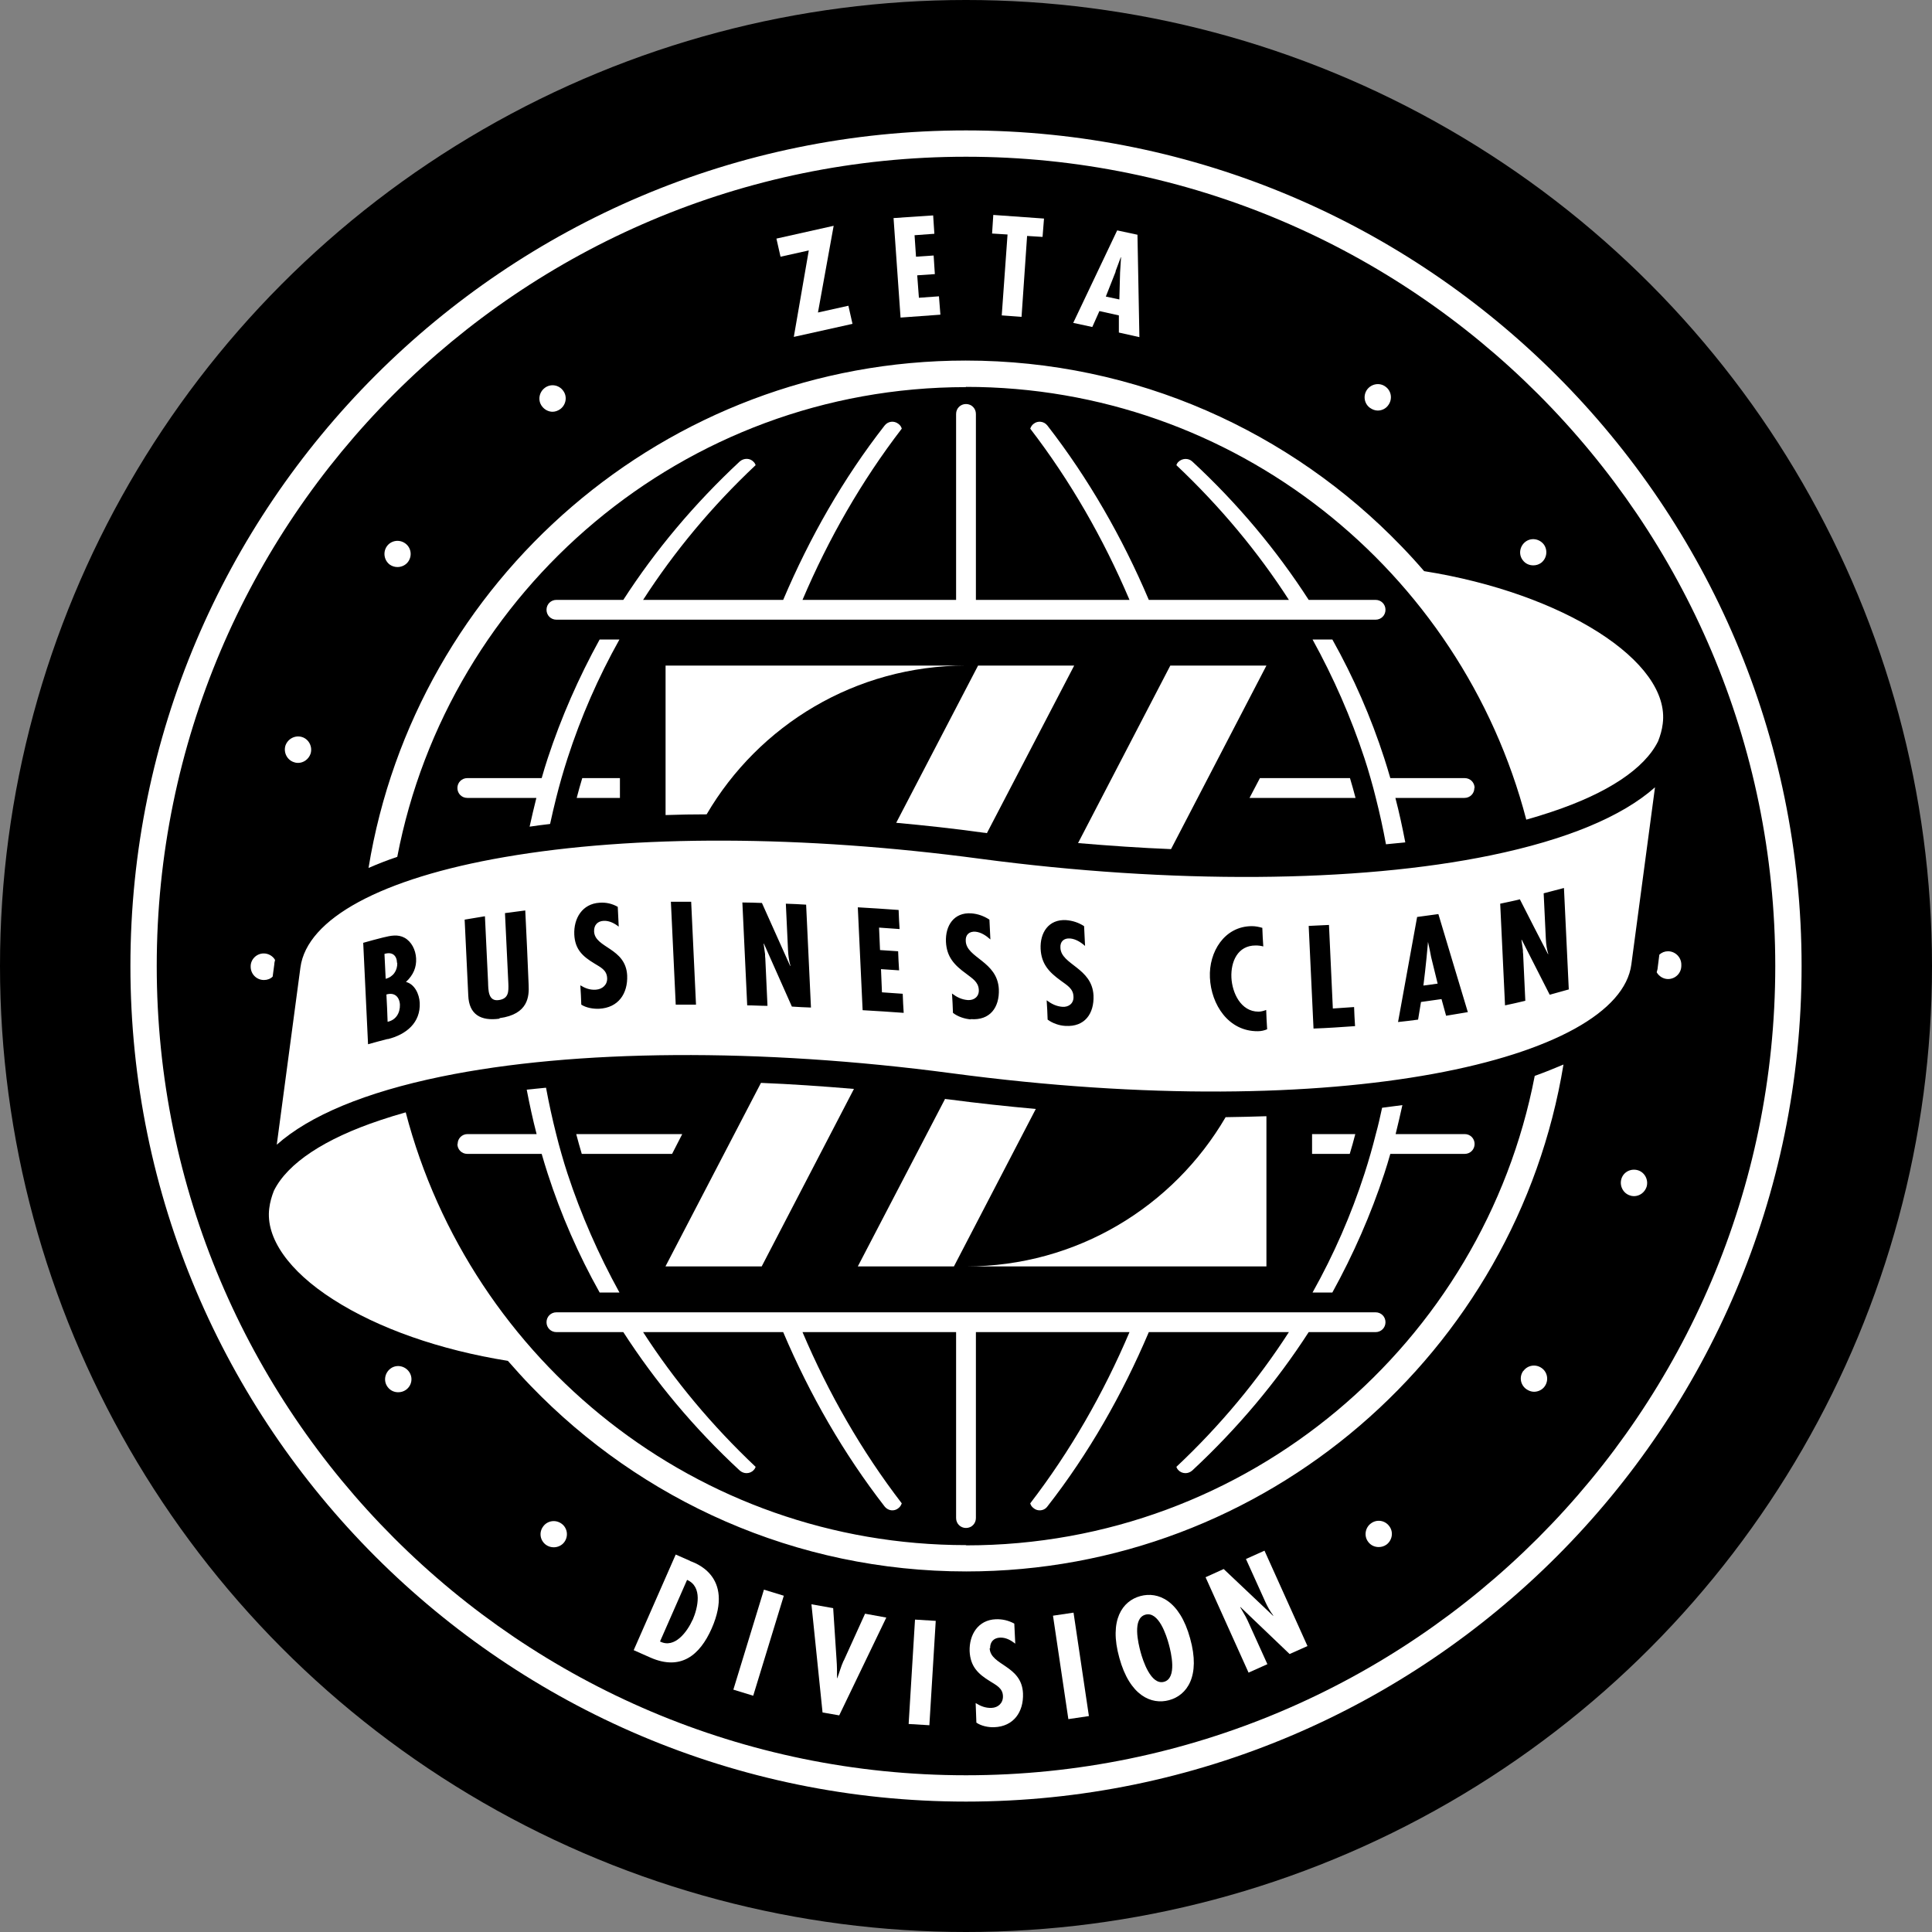 <svg id="_レイヤー_2" xmlns="http://www.w3.org/2000/svg" viewBox="0 0 80 80"><rect x="0" y="0" width="80" height="80" fill="#808080" stroke="none"/><defs><style>.cls-1{fill:#fff;}</style></defs><g id="obj"><circle cx="40" cy="40" r="40"/><path class="cls-1" d="M12.17,31.56c.05.02.11.03.17.03.23,0,.44-.15.52-.38.09-.29-.07-.6-.35-.69-.29-.09-.59.07-.69.35-.09.29.07.6.35.69Z"/><path class="cls-1" d="M22.78,34.11c.08-.36.16-.72.25-1.07.07-.27.14-.55.22-.82.08-.27.16-.55.25-.82.55-1.7,1.27-3.35,2.15-4.92h-.82c-.87,1.58-1.59,3.22-2.15,4.92-.09.27-.17.54-.25.82h-3.08c-.23,0-.41.18-.41.41s.18.41.41.41h2.86c-.1.39-.19.79-.28,1.19.28-.04.56-.08.84-.11Z"/><path class="cls-1" d="M52.44,27.56h-3.98l-3.82,7.35c1.3.11,2.59.2,3.85.25l3.95-7.6Z"/><path class="cls-1" d="M25.66,32.22h-1.55c-.08.27-.16.54-.23.82h1.79v-.82Z"/><path class="cls-1" d="M55.9,32.22h-3.73l-.43.82h4.39c-.07-.27-.15-.55-.23-.82Z"/><path class="cls-1" d="M16.17,56.67c-.24.18-.3.52-.12.76.11.15.27.22.44.22.11,0,.22-.03.32-.1.25-.18.3-.52.12-.76-.18-.24-.52-.3-.76-.12Z"/><path class="cls-1" d="M11.36,39.91c0-.05.02-.11.03-.16-.09-.16-.27-.27-.47-.27-.3,0-.55.25-.54.55,0,.3.24.55.55.55.14,0,.27-.05.36-.14l.07-.52Z"/><path class="cls-1" d="M22.49,63.21c-.18.24-.13.58.12.76.1.07.21.1.32.1.17,0,.34-.08.44-.22.18-.25.12-.59-.12-.76-.25-.18-.59-.12-.76.12Z"/><path class="cls-1" d="M40.59,35.56c-7.33-.98-14.32-1-19.7-.07-5.1.88-8.18,2.55-8.45,4.57l-.98,7.34c1.36-1.21,3.66-2.17,6.81-2.82,5.53-1.14,13.23-1.19,21.13-.14,16.19,2.16,27.63-.59,28.15-4.5l.98-7.34c-1.36,1.21-3.66,2.17-6.81,2.82-5.53,1.14-13.23,1.19-21.13.14ZM16.06,43.02c-.27.07-.54.14-.82.22-.07-1.4-.13-2.8-.2-4.2.27-.08.55-.15.82-.22.33-.08.61-.14.89.01.29.16.46.5.48.85.02.37-.11.69-.42.98.36.09.55.5.57.86.04.83-.56,1.32-1.33,1.51ZM20.69,42.18c-.78.11-1.27-.17-1.3-.96-.05-1.05-.1-2.09-.15-3.14.28-.05.56-.09.84-.14.04.91.09,1.82.13,2.73.01.32,0,.81.45.74.41-.06.4-.36.39-.68-.05-.97-.09-1.94-.14-2.92.28-.04.56-.07.84-.11.05,1.03.1,2.06.14,3.09.02.45,0,1.21-1.21,1.37ZM24.8,41.77c-.24.01-.53-.04-.73-.17-.01-.27-.02-.53-.04-.8.2.12.4.2.65.18.27-.02.48-.21.46-.49-.02-.33-.28-.44-.52-.59-.5-.3-.81-.59-.84-1.2-.03-.67.33-1.28,1.05-1.32.27-.02.52.04.75.17.01.27.03.54.04.82-.18-.14-.39-.25-.62-.24-.26.01-.41.18-.4.44.03.69,1.31.67,1.37,1.82.03.76-.37,1.34-1.16,1.38ZM27.98,41.59c-.07-1.42-.13-2.84-.2-4.25.28,0,.56,0,.84,0,.07,1.42.13,2.84.2,4.26-.28,0-.56,0-.84,0ZM32.79,41.68c-.39-.87-.77-1.74-1.16-2.61,0,0,0,0-.01.01.02.14.04.29.06.43,0,.06,0,.12.01.18.03.65.06,1.3.09,1.96-.28,0-.56-.02-.84-.02-.07-1.42-.13-2.84-.2-4.26.27,0,.54.01.81.02.39.87.78,1.74,1.17,2.61,0,0,0,0,.01-.01-.06-.21-.09-.43-.1-.65-.03-.64-.06-1.28-.09-1.92.28.01.56.02.84.04.07,1.42.13,2.84.2,4.26-.26-.01-.53-.02-.79-.04ZM35.72,41.84c-.07-1.42-.13-2.84-.2-4.27.56.03,1.13.07,1.69.11.01.26.02.53.04.79-.28-.02-.57-.04-.85-.06.01.31.03.62.04.93.25.02.5.03.75.05.01.26.02.53.04.79-.25-.02-.5-.03-.75-.05.01.32.03.64.04.96.29.02.57.04.86.06.01.26.02.53.04.79-.57-.04-1.13-.08-1.7-.11ZM40.19,42.21c-.24-.02-.53-.11-.73-.27-.01-.27-.02-.54-.04-.8.2.15.4.25.65.27.27.02.48-.15.46-.43-.02-.33-.28-.47-.52-.66-.5-.36-.81-.7-.84-1.32-.03-.67.33-1.23,1.05-1.18.27.02.52.11.75.26.01.27.03.55.04.82-.18-.16-.39-.3-.62-.32-.26-.02-.42.13-.4.39.03.7,1.31.83,1.37,1.99.03.76-.37,1.3-1.16,1.24ZM44.11,42.48c-.24-.01-.53-.11-.73-.26-.01-.27-.02-.54-.04-.8.2.15.4.25.65.27.27.02.48-.15.46-.43-.01-.33-.28-.47-.52-.65-.5-.36-.81-.7-.84-1.32-.03-.67.33-1.23,1.05-1.19.27.02.52.1.75.25.01.27.03.55.04.82-.18-.16-.39-.29-.62-.31-.26-.02-.42.13-.4.39.03.7,1.31.82,1.37,1.97.03.76-.37,1.31-1.16,1.26ZM52.08,42.7c-1.21.01-1.93-1.1-1.98-2.22-.05-1.06.6-2.13,1.74-2.13.15,0,.29.03.43.07.01.26.02.51.04.77-.11-.03-.21-.04-.32-.04-.74,0-1.03.67-1,1.33.03.63.39,1.41,1.12,1.41.11,0,.21-.03.32-.07.01.27.02.53.04.8-.12.05-.25.08-.38.08ZM54.39,42.59c-.07-1.42-.13-2.83-.2-4.25.28-.01.56-.03.84-.04.05,1.15.11,2.3.16,3.46.29-.02.59-.04.88-.06.01.26.02.52.04.79-.57.04-1.14.08-1.72.1ZM59.88,42.06c-.06-.23-.13-.46-.19-.69-.28.04-.57.08-.85.12-.04.24-.08.49-.12.73-.28.04-.56.07-.83.1.26-1.45.53-2.9.79-4.35.29-.04.59-.08.88-.12.41,1.36.81,2.71,1.22,4.06-.3.05-.6.1-.9.15ZM62.93,37.23c.39.77.78,1.53,1.17,2.28,0,0,0,0,.01-.01-.06-.19-.09-.4-.1-.62-.03-.63-.06-1.26-.09-1.89.28-.07.56-.15.84-.22.07,1.4.13,2.8.2,4.2-.26.07-.53.15-.79.22-.39-.76-.77-1.52-1.16-2.28,0,0,0,0-.01.01.02.14.04.28.06.42,0,.06,0,.11.01.17.03.64.06,1.29.09,1.93-.28.07-.56.13-.84.19-.07-1.4-.13-2.81-.2-4.21.27-.06.54-.11.81-.18Z"/><path class="cls-1" d="M41,68.25c-.01-.26.15-.43.41-.44.24-.01.45.11.63.25l-.04-.83c-.24-.13-.49-.19-.77-.18-.73.03-1.1.64-1.08,1.32.03.63.34.94.85,1.25.25.16.52.28.53.61.01.29-.2.48-.47.49-.25.01-.45-.07-.66-.2l.03.81c.2.14.5.2.74.19.8-.03,1.22-.63,1.19-1.4-.05-1.17-1.35-1.15-1.38-1.87Z"/><rect class="cls-1" x="36.02" y="68.82" width="4.33" height=".86" transform="translate(-33.26 103.15) rotate(-86.51)"/><path class="cls-1" d="M28.57,64.63l-.59-.26-1.74,3.96.7.31c1.24.54,2.03-.08,2.53-1.21.97-2.21-.75-2.73-.89-2.79ZM28.68,67.07c-.22.49-.74,1.21-1.35.9l1.12-2.55c.65.28.45,1.15.23,1.66Z"/><rect class="cls-1" x="29.24" y="67.6" width="4.33" height=".86" transform="translate(-42.83 78.15) rotate(-72.99)"/><polygon class="cls-1" points="33.49 10.37 32.87 13.95 35.3 13.41 35.13 12.66 33.87 12.94 34.52 9.35 32.15 9.88 32.32 10.63 33.49 10.37"/><polygon class="cls-1" points="41.48 13.06 42.3 13.12 42.53 9.77 43.17 9.81 43.23 9.05 41.13 8.9 41.08 9.67 41.72 9.71 41.48 13.06"/><path class="cls-1" d="M45.52,12.88l.81.18v.71s.85.19.85.19l-.08-4.24-.84-.18-1.82,3.83.79.17.29-.65ZM46.19,11.24l.22-.59h.01s-.04.63-.04.63l-.03,1.12-.56-.12.41-1.04Z"/><polygon class="cls-1" points="38.94 13.03 38.88 12.27 38.05 12.33 37.98 11.4 38.71 11.35 38.66 10.58 37.93 10.63 37.87 9.74 38.69 9.68 38.64 8.92 37 9.03 37.29 13.15 38.94 13.03"/><path class="cls-1" d="M57.05,17c.17,0,.34-.08.44-.23.18-.25.12-.59-.12-.76-.24-.18-.58-.12-.76.12-.18.25-.12.59.12.76.1.07.21.11.32.11Z"/><path class="cls-1" d="M63.49,23.41c.11,0,.22-.03.32-.1.24-.18.29-.52.12-.76-.18-.24-.52-.3-.76-.12-.24.18-.3.52-.12.76.11.15.27.22.44.22Z"/><path class="cls-1" d="M48.46,25.66h8.5c.23,0,.41-.18.41-.41s-.18-.41-.41-.41h-2.77c-1.33-2.06-2.94-3.99-4.82-5.73-.16-.15-.42-.14-.58.02-.04.04-.06.08-.08.13,1.81,1.71,3.37,3.58,4.66,5.58h-5.8c-1.1-2.59-2.5-5.03-4.2-7.22-.14-.18-.4-.21-.57-.07-.07.05-.11.12-.14.2,1.66,2.16,3.03,4.55,4.11,7.09h-6.36v-7.7c0-.23-.18-.41-.41-.41s-.41.18-.41.41v7.7h-6.36c1.08-2.54,2.45-4.93,4.11-7.09-.02-.08-.07-.15-.14-.2-.18-.14-.43-.11-.57.07-1.71,2.19-3.1,4.63-4.2,7.22h-5.8c1.29-2,2.85-3.88,4.66-5.58-.02-.05-.04-.09-.08-.13-.15-.17-.41-.17-.58-.02-1.88,1.75-3.49,3.67-4.82,5.73h-2.77c-.23,0-.41.18-.41.41s.18.41.41.41h25.42Z"/><rect class="cls-1" x="43.91" y="66.82" width=".86" height="4.33" transform="translate(-9.65 7.26) rotate(-8.45)"/><path class="cls-1" d="M40.87,34.49l3.61-6.93h-3.98l-3.39,6.51c1.2.11,2.4.24,3.62.41.05,0,.09.01.14.02Z"/><path class="cls-1" d="M61.06,32.63c0-.23-.18-.41-.41-.41h-3.08c-.08-.27-.16-.55-.25-.82-.55-1.7-1.27-3.35-2.15-4.92h-.82c.87,1.58,1.59,3.22,2.15,4.92.09.27.17.54.25.82.08.27.15.54.22.82.16.63.3,1.27.42,1.92.27-.03.54-.05.8-.08-.12-.62-.25-1.23-.41-1.84h2.86c.23,0,.41-.18.41-.41Z"/><path class="cls-1" d="M27.56,33.75c.56-.02,1.13-.03,1.7-.03,2.16-3.69,6.16-6.16,10.74-6.16h-12.44v6.19Z"/><path class="cls-1" d="M40,16.02c11.13,0,20.51,7.62,23.2,17.92.36-.1.71-.21,1.04-.32,2.32-.77,3.86-1.79,4.42-2.93.09-.23.16-.47.19-.72.34-2.58-4.13-5.41-9.88-6.32-.31-.36-.62-.7-.95-1.04-4.56-4.73-10.96-7.68-18.03-7.68-12.44,0-22.79,9.11-24.73,21.01.37-.16.77-.32,1.19-.46,2.12-11.06,11.87-19.45,23.54-19.45Z"/><path class="cls-1" d="M22.88,17.05c.11,0,.22-.04.32-.11.24-.18.3-.52.12-.76-.18-.25-.52-.3-.76-.12-.24.18-.3.52-.12.76.11.15.28.23.44.23Z"/><path class="cls-1" d="M16.46,23.48c.17,0,.34-.08.44-.22.18-.25.12-.59-.12-.76-.25-.18-.59-.12-.76.12-.17.24-.12.58.12.76.1.07.21.1.32.1Z"/><path class="cls-1" d="M34.93,68.77c-.11.24-.17.48-.26.72h-.01c0-.25,0-.5-.02-.76l-.14-2.14-.9-.16.46,4.48.69.12,1.95-4.05-.88-.16-.88,1.94Z"/><path class="cls-1" d="M16.44,39.87c-.01-.31-.2-.47-.52-.37.02.34.03.68.05,1.03.31-.08.49-.34.48-.66Z"/><path class="cls-1" d="M16,41.17c.02.38.04.76.05,1.14.34-.07.52-.36.51-.71-.02-.33-.23-.52-.56-.42Z"/><path class="cls-1" d="M59.14,39.01s0,0-.01,0c-.02.22-.04.43-.06.65-.04.38-.08.77-.13,1.15.2-.03.39-.05.59-.08-.09-.37-.18-.73-.27-1.1-.04-.21-.08-.42-.13-.63Z"/><path class="cls-1" d="M69.62,39.94c0-.3-.25-.55-.55-.55-.14,0-.26.05-.36.14l-.07.55c0,.06-.03.12-.04.18.09.16.27.28.47.28.3,0,.55-.24.55-.55,0-.01,0-.02,0-.03s0-.02,0-.03Z"/><path class="cls-1" d="M40,5.4C20.92,5.4,5.4,20.92,5.4,40s15.52,34.6,34.6,34.6,34.6-15.52,34.6-34.6S59.08,5.4,40,5.4ZM40,73.51c-18.48,0-33.51-15.03-33.51-33.51S21.52,6.49,40,6.49s33.51,15.03,33.51,33.51-15.03,33.51-33.51,33.51Z"/><path class="cls-1" d="M67.83,48.46c-.29-.09-.6.06-.69.35-.09.29.07.6.35.69.05.02.11.03.17.03.23,0,.44-.15.52-.38.09-.29-.07-.6-.35-.69Z"/><path class="cls-1" d="M40,63.98c-11.13,0-20.51-7.62-23.2-17.92-.36.1-.71.21-1.04.32-2.32.77-3.86,1.79-4.42,2.93-.09.23-.16.47-.19.72-.16,1.22.8,2.6,2.65,3.78,1.87,1.2,4.42,2.09,7.23,2.54.31.35.62.7.95,1.04,4.56,4.73,10.96,7.68,18.03,7.68,12.43,0,22.78-9.1,24.73-20.99-.38.16-.77.32-1.19.47-2.13,11.06-11.87,19.44-23.54,19.44Z"/><path class="cls-1" d="M18.94,47.37c0,.23.18.41.41.41h3.08c.08.27.16.55.25.82.55,1.7,1.27,3.35,2.15,4.92h.82c-.87-1.58-1.59-3.22-2.15-4.92-.09-.27-.17-.54-.25-.82-.08-.27-.15-.54-.22-.82-.16-.63-.3-1.27-.42-1.92-.27.03-.54.05-.8.08.12.62.25,1.23.41,1.84h-2.86c-.23,0-.41.18-.41.41Z"/><path class="cls-1" d="M51.59,64.55l.8,1.77c.09.2.2.4.33.57v.02s-2.05-1.94-2.05-1.94l-.75.34,1.78,3.95.78-.35-.82-1.81-.08-.16-.22-.38v-.02s2.04,1.95,2.04,1.95l.74-.33-1.78-3.95-.78.35Z"/><path class="cls-1" d="M47.22,66.09c-.74.2-1.31.99-.87,2.56.43,1.57,1.33,1.95,2.06,1.75.74-.2,1.31-.99.87-2.56-.43-1.57-1.33-1.95-2.06-1.75ZM48.2,69.64c-.55.15-.88-.9-.97-1.23-.1-.37-.35-1.4.2-1.55.55-.15.87.86.97,1.23.09.33.35,1.4-.2,1.55Z"/><path class="cls-1" d="M56.77,63.08h0c-.24.17-.3.52-.12.76.11.15.27.22.44.22.11,0,.22-.03.32-.1.24-.18.3-.52.12-.76-.18-.25-.52-.3-.76-.12Z"/><path class="cls-1" d="M39.13,45.51l-3.61,6.93h3.98l3.39-6.52c-1.21-.11-2.42-.24-3.63-.4-.05,0-.09-.01-.14-.02Z"/><path class="cls-1" d="M63.08,56.76c-.18.24-.13.58.12.76.1.07.21.11.32.11.17,0,.34-.08.44-.22h0c.18-.25.12-.59-.12-.76-.25-.18-.59-.12-.76.12Z"/><path class="cls-1" d="M54.34,47.78h1.55c.08-.27.16-.54.23-.82h-1.79v.82Z"/><path class="cls-1" d="M27.56,52.44h3.98l3.82-7.35c-1.3-.11-2.59-.2-3.85-.25l-3.95,7.59Z"/><path class="cls-1" d="M24.1,47.78h3.73l.42-.82h-4.39c.07.27.15.55.23.82Z"/><path class="cls-1" d="M52.44,46.22c-.56.02-1.12.03-1.69.04-2.16,3.7-6.16,6.18-10.75,6.18h12.44v-6.22Z"/><path class="cls-1" d="M57.23,45.87c-.08.37-.16.73-.26,1.09-.07.27-.14.55-.22.82-.08.27-.16.55-.25.82-.55,1.7-1.27,3.35-2.15,4.92h.82c.87-1.58,1.59-3.22,2.15-4.92.09-.27.17-.54.25-.82h3.08c.23,0,.41-.18.41-.41s-.18-.41-.41-.41h-2.86c.1-.4.19-.8.28-1.2-.28.04-.56.07-.84.11Z"/><path class="cls-1" d="M35.52,54.34h-3.98s0,0,0,0h-3.98s0,0,0,0h-4.52c-.23,0-.41.18-.41.41s.18.41.41.41h2.77c1.33,2.06,2.94,3.99,4.82,5.73.08.07.18.11.28.11.11,0,.22-.04.3-.13.04-.04.06-.08.08-.13-1.81-1.71-3.37-3.58-4.66-5.58h5.8c1.1,2.59,2.5,5.03,4.2,7.22.08.1.2.16.32.16.09,0,.18-.03.25-.09.07-.05.11-.12.14-.2-1.66-2.16-3.03-4.55-4.11-7.09h6.36v7.7c0,.23.18.41.41.41s.41-.18.41-.41v-7.7h6.36c-1.08,2.54-2.45,4.93-4.11,7.09.02.08.07.15.14.2.07.06.16.09.25.09.12,0,.24-.05.32-.16,1.71-2.19,3.1-4.63,4.2-7.22h5.8c-1.29,2-2.85,3.88-4.66,5.58.02.05.04.09.08.13.08.09.19.13.3.13.1,0,.2-.04.28-.11,1.88-1.75,3.49-3.67,4.82-5.73h2.77c.23,0,.41-.18.41-.41s-.18-.41-.41-.41h-4.52s0,0,0,0h-12.44s0,0,0,0h-.49s0,0,0,0h-3.98s0,0,0,0Z"/></g></svg>